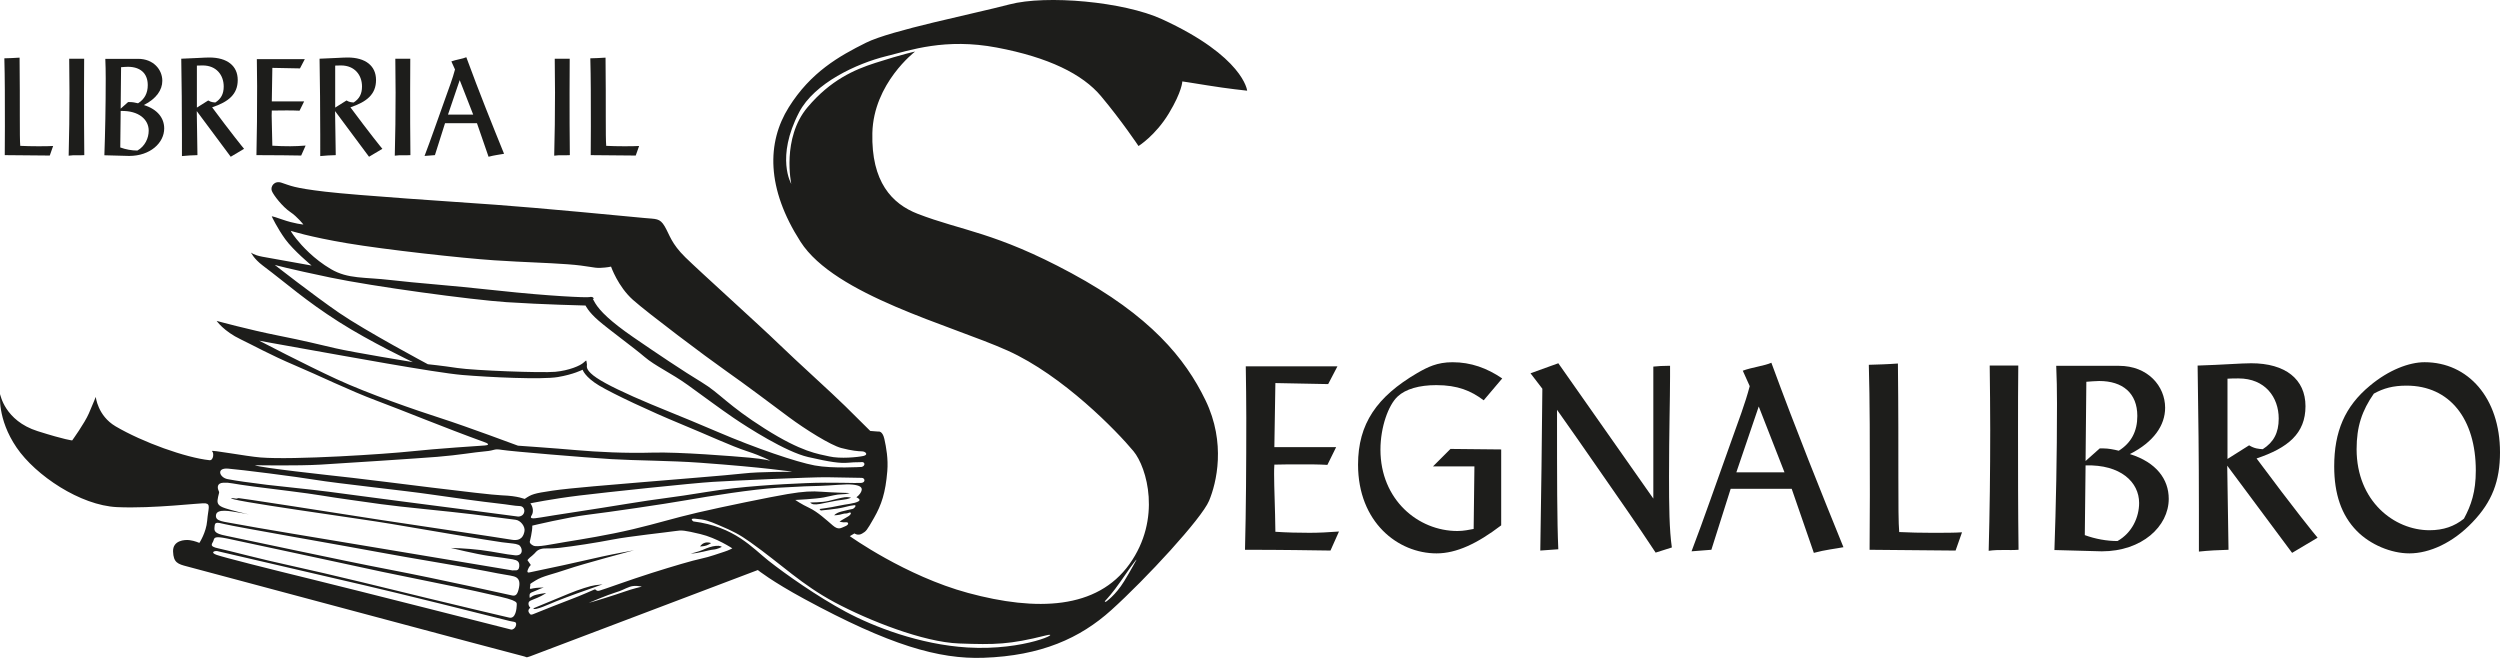 <?xml version="1.0" encoding="UTF-8"?>
<!-- Generator: Adobe Illustrator 28.0.0, SVG Export Plug-In . SVG Version: 6.00 Build 0)  -->
<svg xmlns="http://www.w3.org/2000/svg" xmlns:xlink="http://www.w3.org/1999/xlink" version="1.0" id="Livello_1" x="0px" y="0px" viewBox="0 0 456 120" style="enable-background:new 0 0 456 120;" xml:space="preserve">
<g>
	<defs>
		<rect id="SVGID_1_" width="456" height="120"></rect>
	</defs>
	<clipPath id="SVGID_00000057126557944994889370000005408580257252082818_">
		<use xlink:href="#SVGID_1_" style="overflow:visible;"></use>
	</clipPath>
	<path style="clip-path:url(#SVGID_00000057126557944994889370000005408580257252082818_);fill:#1D1D1B;" d="M0.868,28.297   c0-1.744,0.025-3.513,0.025-5.257c0-4.814,0-8.965-0.099-12.404c0.812-0.025,1.794-0.049,2.778-0.123   c0.098,8.99-0.025,14.419,0.123,16.089c0.983,0.049,2.064,0.074,3.146,0.074c1.156,0,2.163,0,2.851-0.049l-0.614,1.744   L0.868,28.297z"></path>
	<path style="clip-path:url(#SVGID_00000057126557944994889370000005408580257252082818_);fill:#1D1D1B;" d="M15.35,10.709   c-0.024,1.99-0.024,4.053-0.024,6.165c0,3.783,0,7.615,0.049,11.423c-0.935,0.073-1.844-0.05-2.852,0.098   c0.098-3.685,0.148-7.517,0.148-11.521c0-2.014-0.025-4.102-0.05-6.165H15.35z"></path>
	<path style="clip-path:url(#SVGID_00000057126557944994889370000005408580257252082818_);fill:#1D1D1B;" d="M23.56,28.443   c-0.59,0-2.138-0.073-4.523-0.122c0.147-4.176,0.246-8.892,0.246-13.977c0-1.302-0.025-2.506-0.074-3.611h5.997   c2.753,0,4.4,1.941,4.4,4.004c0,1.67-1.082,3.267-3.367,4.421c2.532,0.786,3.712,2.408,3.712,4.275   C29.95,26.061,27.395,28.443,23.56,28.443 M21.937,26.896c1.009,0.368,2.089,0.565,3.122,0.565   c1.401-0.786,2.064-2.284,2.064-3.636c0-1.989-1.769-3.684-5.113-3.586L21.937,26.896z M23.707,18.618   c0.467,0,0.984,0.098,1.475,0.221c1.204-0.761,1.769-1.867,1.769-3.316c0-2.186-1.401-3.341-3.638-3.341   c-0.368,0-0.861,0.05-1.229,0.074l-0.074,7.566l1.352-1.204H23.707z"></path>
	<path style="clip-path:url(#SVGID_00000057126557944994889370000005408580257252082818_);fill:#1D1D1B;" d="M33.185,24.367   c0-5.331-0.049-8.327-0.123-13.658c2.409-0.073,4.13-0.221,5.114-0.221c3.268,0,5.186,1.523,5.186,4.102   c0,2.604-1.671,3.98-4.67,4.987c3.539,4.765,5.605,7.32,5.826,7.565l-2.434,1.45l-6.194-8.327c0.049,2.702,0.074,5.404,0.123,8.032   c-0.91,0.024-1.942,0.074-2.827,0.172V24.367z M37.978,18.324c0.516,0.319,0.934,0.344,1.303,0.368   c1.033-0.663,1.524-1.547,1.524-2.923c0-2.038-1.303-3.832-3.835-3.832c-0.319,0-0.763,0-1.057,0.025v7.664L37.978,18.324z"></path>
	<path style="clip-path:url(#SVGID_00000057126557944994889370000005408580257252082818_);fill:#1D1D1B;" d="M54.935,28.37   c-1.745-0.025-4.523-0.074-8.161-0.074c0.098-3.856,0.123-8.081,0.123-12.601c0-1.621-0.025-3.242-0.049-4.913h8.75l-0.885,1.695   l-5.038-0.098l-0.099,6.116h5.899l-0.836,1.695c-0.787-0.049-1.671-0.049-2.458-0.049c-0.935,0-1.868,0-2.606,0.025   c-0.024,0.27-0.024,0.663-0.024,0.909c0,1.351,0.098,3.217,0.123,5.502c1.106,0.074,2.212,0.098,3.268,0.098   c0.861,0,1.819-0.049,2.803-0.123L54.935,28.37z"></path>
	<path style="clip-path:url(#SVGID_00000057126557944994889370000005408580257252082818_);fill:#1D1D1B;" d="M58.411,24.367   c0-5.331-0.049-8.327-0.123-13.658c2.409-0.073,4.13-0.221,5.114-0.221c3.269,0,5.186,1.523,5.186,4.102   c0,2.604-1.671,3.98-4.67,4.987c3.54,4.765,5.605,7.32,5.826,7.565l-2.434,1.45l-6.194-8.327c0.049,2.702,0.074,5.404,0.123,8.032   c-0.91,0.024-1.942,0.074-2.827,0.172V24.367z M63.204,18.324c0.516,0.319,0.934,0.344,1.303,0.368   c1.033-0.663,1.524-1.547,1.524-2.923c0-2.038-1.303-3.832-3.835-3.832c-0.319,0-0.763,0-1.057,0.025v7.664L63.204,18.324z"></path>
	<path style="clip-path:url(#SVGID_00000057126557944994889370000005408580257252082818_);fill:#1D1D1B;" d="M74.835,10.709   c-0.025,1.99-0.025,4.053-0.025,6.165c0,3.783,0,7.615,0.05,11.423c-0.935,0.073-1.844-0.05-2.852,0.098   c0.098-3.685,0.148-7.517,0.148-11.521c0-2.014-0.025-4.102-0.05-6.165H74.835z"></path>
	<path style="clip-path:url(#SVGID_00000057126557944994889370000005408580257252082818_);fill:#1D1D1B;" d="M82.328,11.2   c0.836-0.32,2.089-0.467,2.729-0.762c2.409,6.559,4.768,12.405,6.883,17.612c-0.763,0.148-1.746,0.246-2.827,0.541l-2.114-6.117   h-5.825l-1.844,5.822l-1.892,0.147c1.155-3.021,2.385-6.607,3.835-10.636c0.614-1.744,1.278-3.439,1.72-5.134L82.328,11.2z    M83.852,14.614l-2.138,6.288h4.596L83.852,14.614z"></path>
	<path style="clip-path:url(#SVGID_00000057126557944994889370000005408580257252082818_);fill:#1D1D1B;" d="M103.914,10.709   c-0.025,1.99-0.025,4.053-0.025,6.165c0,3.783,0,7.615,0.05,11.423c-0.935,0.073-1.844-0.05-2.852,0.098   c0.098-3.685,0.148-7.517,0.148-11.521c0-2.014-0.025-4.102-0.05-6.165H103.914z"></path>
	<path style="clip-path:url(#SVGID_00000057126557944994889370000005408580257252082818_);fill:#1D1D1B;" d="M107.747,28.297   c0-1.744,0.025-3.513,0.025-5.257c0-4.814,0-8.965-0.099-12.404c0.812-0.025,1.794-0.049,2.778-0.123   c0.098,8.99-0.025,14.419,0.123,16.089c0.983,0.049,2.064,0.074,3.145,0.074c1.157,0,2.164,0,2.852-0.049l-0.614,1.744   L107.747,28.297z"></path>
	<path style="clip-path:url(#SVGID_00000057126557944994889370000005408580257252082818_);fill:#1D1D1B;" d="M242.679,100.421   c-3.334-0.047-8.641-0.141-15.591-0.141c0.188-7.367,0.235-15.439,0.235-24.073c0-3.098-0.047-6.195-0.094-9.386h16.718   l-1.69,3.238l-9.628-0.188l-0.187,11.685h11.27l-1.596,3.238c-1.503-0.093-3.193-0.093-4.696-0.093c-1.784,0-3.568,0-4.977,0.046   c-0.047,0.517-0.047,1.267-0.047,1.737c0,2.581,0.187,6.147,0.234,10.511c2.113,0.141,4.227,0.188,6.246,0.188   c1.643,0,3.474-0.093,5.354-0.235L242.679,100.421z"></path>
	<path style="clip-path:url(#SVGID_00000057126557944994889370000005408580257252082818_);fill:#1D1D1B;" d="M273.818,95.822   c-4.367,3.331-8.171,5.115-11.787,5.115c-7.044,0-14.323-5.678-14.323-16.19c0-7.461,3.428-12.389,10.8-16.706   c1.878-1.079,3.616-1.971,6.433-1.971c3.381,0,6.293,1.079,9.063,2.956l-3.38,3.989c-2.302-1.736-4.743-2.769-8.641-2.769   c-3.099,0-5.588,0.704-7.044,2.065c-1.69,1.549-3.146,5.585-3.146,9.714c0,9.104,6.856,14.829,14.041,14.829   c1.174,0,2.161-0.234,2.959-0.375l0.14-11.404h-7.56l3.193-3.191l9.251,0.094V95.822z"></path>
	<path style="clip-path:url(#SVGID_00000057126557944994889370000005408580257252082818_);fill:#1D1D1B;" d="M279.166,68.087   l5.072-1.83l17.329,24.684V66.867c0.845-0.094,1.878-0.141,2.63-0.141h0.422v1.972c0,4.129-0.188,10.276-0.188,18.207   c0,5.397,0.047,9.714,0.516,12.952l-2.958,0.939c-3.522-5.35-6.856-10.09-9.721-14.219c-3.287-4.74-6.058-8.729-8.265-11.826v1.501   c0,10.888,0,18.772,0.234,23.934l-3.287,0.234c0.188-10.558,0.282-20.272,0.376-29.517L279.166,68.087z"></path>
	<path style="clip-path:url(#SVGID_00000057126557944994889370000005408580257252082818_);fill:#1D1D1B;" d="M317.884,67.618   c1.596-0.61,3.992-0.892,5.213-1.455c4.602,12.53,9.11,23.699,13.148,33.648c-1.455,0.282-3.334,0.469-5.4,1.032l-4.039-11.684   h-11.13l-3.521,11.121l-3.617,0.282c2.208-5.772,4.555-12.623,7.326-20.319c1.174-3.332,2.442-6.57,3.287-9.809L317.884,67.618z    M320.795,74.141l-4.086,12.013h8.782L320.795,74.141z"></path>
	<path style="clip-path:url(#SVGID_00000057126557944994889370000005408580257252082818_);fill:#1D1D1B;" d="M341.014,100.28   c0-3.332,0.047-6.711,0.047-10.043c0-9.197,0-17.128-0.188-23.698c1.55-0.047,3.428-0.094,5.307-0.234   c0.188,17.175-0.047,27.546,0.235,30.738c1.878,0.094,3.944,0.141,6.01,0.141c2.208,0,4.133,0,5.448-0.094l-1.174,3.332   L341.014,100.28z"></path>
	<path style="clip-path:url(#SVGID_00000057126557944994889370000005408580257252082818_);fill:#1D1D1B;" d="M368.135,66.679   c-0.047,3.801-0.047,7.743-0.047,11.779c0,7.227,0,14.547,0.094,21.821c-1.784,0.141-3.522-0.093-5.448,0.188   c0.188-7.039,0.282-14.36,0.282-22.009c0-3.848-0.047-7.837-0.094-11.779H368.135z"></path>
	<path style="clip-path:url(#SVGID_00000057126557944994889370000005408580257252082818_);fill:#1D1D1B;" d="M383.368,100.562   c-1.128,0-4.086-0.141-8.641-0.235c0.281-7.977,0.469-16.987,0.469-26.701c0-2.488-0.047-4.787-0.141-6.899h11.459   c5.259,0,8.406,3.707,8.406,7.649c0,3.192-2.066,6.242-6.434,8.447c4.837,1.502,7.092,4.599,7.092,8.166   C395.577,96.009,390.693,100.562,383.368,100.562 M380.267,97.606c1.925,0.704,3.992,1.079,5.964,1.079   c2.677-1.502,3.945-4.364,3.945-6.945c0-3.801-3.381-7.039-9.768-6.852L380.267,97.606z M383.649,81.79   c0.892,0,1.878,0.188,2.818,0.422c2.301-1.454,3.381-3.566,3.381-6.335c0-4.177-2.678-6.382-6.951-6.382   c-0.704,0-1.643,0.094-2.348,0.141l-0.141,14.453l2.583-2.299H383.649z"></path>
	<path style="clip-path:url(#SVGID_00000057126557944994889370000005408580257252082818_);fill:#1D1D1B;" d="M401.079,92.772   c0-10.183-0.094-15.909-0.234-26.092c4.602-0.141,7.889-0.422,9.768-0.422c6.245,0,9.908,2.909,9.908,7.837   c0,4.974-3.193,7.602-8.922,9.526c6.763,9.104,10.707,13.984,11.13,14.454l-4.649,2.768l-11.834-15.908   c0.094,5.162,0.141,10.324,0.235,15.345c-1.738,0.047-3.71,0.141-5.401,0.329V92.772z M410.236,81.227   c0.987,0.61,1.784,0.657,2.49,0.704c1.971-1.267,2.911-2.957,2.911-5.585c0-3.894-2.489-7.321-7.326-7.321   c-0.61,0-1.456,0-2.018,0.047v14.642L410.236,81.227z"></path>
	<path style="clip-path:url(#SVGID_00000057126557944994889370000005408580257252082818_);fill:#1D1D1B;" d="M456.001,82.495   c0,5.255-1.456,9.056-5.024,12.764c-3.568,3.754-7.842,5.678-11.506,5.678c-3.333,0-7.137-1.596-9.58-4.083   c-2.817-2.863-4.132-6.757-4.132-11.779c0-6.335,1.925-10.934,6.528-14.735c3.427-2.863,7.138-4.271,9.956-4.271   C450.178,66.069,456.001,72.593,456.001,82.495 M451.587,85.826c0-9.385-4.743-15.486-12.632-15.486   c-2.443,0-4.18,0.469-5.964,1.455c-2.16,3.097-3.146,6.006-3.146,10.136c0,9.48,6.856,14.782,13.289,14.782   c2.536,0,4.555-0.704,6.292-2.112C450.742,92.161,451.587,89.721,451.587,85.826"></path>
	
		<path style="clip-path:url(#SVGID_00000057126557944994889370000005408580257252082818_);fill-rule:evenodd;clip-rule:evenodd;fill:#1D1D1B;" d="   M195.413,49.818c-13.908-7.513-20.027-7.715-28.037-10.823c-4.677-1.816-8.473-5.808-8.258-14.739   c0.218-9.086,7.796-14.853,7.796-14.853s-2.148,0.43-7.259,2.072c-3.819,1.227-8.172,3.122-12.367,8.099   c-4.738,5.619-2.958,13.971-2.958,13.971s-2.875-4.789,1.421-13.05c2.787-5.358,10.555-8.927,15.901-10.248   c4.353-1.075,10.739-3.353,20.164-1.573c9.425,1.779,15.638,4.838,19.012,8.866c3.784,4.516,6.837,9.096,6.837,9.096   s3.097-1.921,5.53-5.949c2.434-4.028,2.459-5.834,2.459-5.834s1.096,0.146,4.647,0.729c3.55,0.584,7.182,0.96,7.182,0.96   s-0.62-6.205-15.555-13.05c-6.95-3.185-21.055-4.464-27.807-2.686c-6.753,1.777-21.587,4.713-26.156,6.985   c-4.94,2.457-10.099,5.39-14.095,11.783c-3.997,6.393-4.128,14.743,2.15,24.525s27.364,15.181,37.755,19.843   c10.111,4.537,19.992,14.754,22.967,18.347c2.474,2.985,5.172,12.366-0.73,20.61s-16.906,8.643-29.42,5.258   c-11.454-3.098-21.585-10.363-21.585-10.363l0.846-0.498c0,0,0.623,0.481,1.382,0.038c0.76-0.443,0.835-0.503,2.19-2.879   c1.355-2.376,2.093-4.548,2.42-8.52c0.183-2.232-0.19-4.316-0.537-5.873c-0.348-1.556-1.114-1.343-1.114-1.343l-1.46-0.115   c0,0-2.126-2.111-4.57-4.529s-8.773-8.098-12.175-11.399c-3.402-3.301-14.385-13.192-16.976-15.737   c-2.592-2.544-2.853-4.086-3.765-5.642c-0.912-1.555-1.578-1.319-3.726-1.535c-2.146-0.215-19.715-1.891-27.154-2.418   c-7.439-0.526-25.13-1.684-31.034-2.379c-5.903-0.695-6.275-1.088-8.028-1.651c-1.262-0.405-2.022,0.7-1.728,1.497   c0.295,0.797,1.996,2.936,3.341,3.838c1.346,0.902,2.42,2.303,2.42,2.303s-1.641-0.135-3.879-0.921   c-2.238-0.786-1.882-0.537-1.882-0.537s0.978,2.101,2.459,4.145c1.48,2.043,4.8,4.797,4.8,4.797s-7.388-1.311-8.987-1.612   c-1.599-0.301-2.073-0.767-2.073-0.767s0.514,1.147,2.15,2.379c4.652,3.505,7.743,6.362,13.904,10.287   c5.746,3.661,13.481,7.33,13.481,7.33s-10.791-1.761-14.135-2.533c-3.342-0.772-5.396-1.314-10.561-2.341   c-5.167-1.027-11.101-2.648-11.101-2.648s1.297,1.897,4.417,3.377c1.979,0.939,5.481,2.882,9.833,4.721   c4.352,1.839,9.996,4.611,15.017,6.486c5.02,1.876,12.161,4.842,19.665,7.562c0.96,0.347,0.541,0.542,0,0.575   c-0.541,0.033-9.011,0.59-13.481,1.075c-4.469,0.484-21.418,1.604-27.461,1.113c-2.588-0.21-9.233-1.465-8.834-1.151   c0.399,0.313,0.274,1.727-0.461,1.65c-4.313-0.456-12.157-3.253-17.129-6.179c-3.281-1.932-3.611-5.374-3.611-5.374   s-0.502,1.266-1.268,3.032c-0.765,1.766-3.034,4.913-3.034,4.913s-1.189-0.074-6.298-1.689c-6.051-1.913-6.837-6.755-6.837-6.755   s-0.591,4.488,2.995,9.749c3.468,5.086,11.631,10.556,18.321,10.862c6.69,0.305,15.393-0.817,16.131-0.691   c0.994,0.169,0.497,0.926,0.307,3.186c-0.18,2.15-1.421,4.03-1.421,4.03s-0.861-0.378-1.766-0.499   c-0.907-0.122-3.106,0.032-3.034,2.072c0.071,2.04,0.882,2.288,2.573,2.725c1.691,0.437,60.509,16.21,61.26,16.351   c0.752,0.14,0.376,0.373,1.306,0.038c0.93-0.335,41.519-15.736,41.519-15.736s2.523,2.042,8.526,5.296   c15.53,8.417,24.457,10.991,32.647,10.709c10.496-0.362,17.613-3.571,23.275-8.674c6.391-5.761,16.505-16.723,17.859-19.959   c1.354-3.235,3.135-10.528-0.652-18.346C216.168,65.342,209.818,57.6,195.413,49.818 M157.12,89.581   c-0.277,0.719-0.922,1.113-0.922,1.113s0.953,0.405,0.422,0.729c-0.755,0.462-2.243,0.515-3.726,0.845   c-1.483,0.329-3.418,0.575-3.418,0.575l0.231,0.269c0,0,2.985-0.257,4.186-0.576c1.201-0.319,1.269-0.284,1.882-0.384   c0.612-0.099,0.063,0.619-0.307,0.691c-0.37,0.072-0.914,0.18-1.997,0.461c-1.084,0.28-1.306,0.691-1.306,0.691   s0.844-0.026,1.459-0.231c0.616-0.204,0.671,0.011,1.191-0.23c0.519-0.241,0.575,0.298-0.23,0.729   c-0.807,0.432-1.46,0.883-1.46,0.883s0.639,0.184,1.153,0.115c0.513-0.069,0.659,0.426-0.115,0.73   c-0.775,0.303-1.197,0.76-2.267-0.154c-1.07-0.914-2.774-2.491-4.263-3.186c-1.489-0.695-2.574-1.458-2.574-1.458   s3.689-0.177,5.186-0.461c1.497-0.283,2.288-0.566,3.303-0.575c1.015-0.01,1.421-0.231,1.421-0.231s-3.254-0.093-5.071-0.23   c-1.815-0.137-3.278-0.079-6.26,0.422s-11.907,2.327-16.399,3.378c-4.492,1.05-7.203,1.94-11.791,3.032   c-4.589,1.091-9.417,1.851-12.175,2.303c-2.759,0.451-5.294,1.036-5.992,0.691c-0.698-0.346-0.652-0.691-0.652-0.691   s0.501-1.973,0.461-2.956c0,0,6.439-1.543,10.178-1.995c3.738-0.453,13.696-1.904,17.935-2.649   c4.24-0.745,12.028-1.991,16.631-2.264c4.603-0.274,6.027-0.296,7.874-0.346c1.846-0.05,4.51-0.367,5.799-0.23   S157.398,88.862,157.12,89.581 M157.082,88.084c-0.857,0.081-5.386-0.159-10.063,0.038c-4.677,0.198-11.76,0.557-18.129,1.612   c-6.368,1.055-8.731,1.204-14.441,2.15c-5.711,0.946-13.959,2.167-15.786,2.495c-1.827,0.327-2.044,0.16-1.69-0.384   c0.355-0.545,0.305-1.479-0.23-2.188c0,0,3.883-0.805,8.911-1.42c5.027-0.615,20.651-2.268,24.388-2.495   c3.738-0.227,17.96-0.877,20.74-0.844c2.78,0.033,5.837,0.106,6.414,0.115S157.939,88.003,157.082,88.084 M54.073,43.6   c-0.947-1.186-1.037-1.497-1.037-1.497s3.359,1.097,10.293,2.265c6.933,1.168,20.978,2.727,26.809,3.109   c5.83,0.382,9.569,0.439,13.442,0.729c3.874,0.29,4.621,0.708,5.915,0.653c1.293-0.056,1.958-0.231,1.958-0.231   s1.254,3.624,3.995,6.065c2.74,2.44,13.274,10.364,16.938,12.934c3.664,2.571,8.475,6.203,11.484,8.444   c3.009,2.241,7.628,5.13,9.564,5.642c1.934,0.512,3.165,0.603,3.802,0.614c0.637,0.011,1.236,0.624,0.231,0.844   c-1.006,0.22-4.18,0.546-6.222,0.077c-2.042-0.469-4.93-0.746-11.753-5.066c-6.823-4.32-8.182-6.452-11.484-8.444   c-3.301-1.992-8.349-5.378-12.521-8.252c-4.172-2.874-6.067-4.783-6.914-6.179c-0.846-1.396-0.148-0.55-0.268-0.845   c-0.12-0.294-0.366-0.375-0.846-0.268c-0.478,0.107-7.273-0.171-16.592-1.19c-9.318-1.02-14.718-1.349-19.55-1.919   c-4.831-0.571-7.796-0.156-10.947-1.996C57.222,47.248,55.02,44.786,54.073,43.6 M61.869,57.072   c-4.732-3.253-11.752-8.751-11.752-8.751s2.343,0.674,10.139,2.303c7.797,1.629,25.644,4.059,32.147,4.491   c6.504,0.431,14.403,0.614,14.403,0.614s0.472,1.116,2.382,2.763c1.908,1.648,6.458,4.958,8.373,6.602   c1.913,1.644,4.874,2.958,7.911,5.143c3.037,2.185,5.758,4.233,8.335,5.987c2.576,1.754,9.532,6.205,13.596,7.139   c4.064,0.934,5.867,1.173,7.335,1.037c1.469-0.138,1.924-0.053,2.459-0.116c0.534-0.063,0.723,0.644,0,0.883   c0,0-5.283,0.348-8.603-0.269c-3.321-0.617-10.708-3.122-17.745-6.14c-7.036-3.019-11.078-4.512-15.325-6.41   c-4.246-1.899-6.693-3.226-7.758-4.26c-1.065-1.036-0.61-1.356-0.729-1.766c-0.119-0.411,0.087-0.85-0.537-0.23   c-0.624,0.62-2.752,1.497-5.224,1.727c-2.472,0.23-14.821-0.24-17.821-0.691c-3-0.452-5.415-0.691-5.415-0.691   S66.603,60.325,61.869,57.072 M80.459,76.301c-4.553-1.461-13.246-4.46-19.05-7.139c-5.805-2.679-14.135-7.023-14.135-7.023   s3.023,0.574,8.911,1.612c5.888,1.037,23.082,4.216,28.114,4.644c5.031,0.427,14.547,0.866,17.437,0.383   c2.889-0.482,4.532-1.343,4.532-1.343s0.387,1.312,2.995,2.879c2.609,1.566,9.436,4.753,14.749,6.947   c5.314,2.193,9.296,4.069,12.213,5.028c2.917,0.958,4.301,1.765,4.301,1.765s-1.013-0.325-3.802-0.576   c-2.789-0.25-12.836-1.065-17.706-0.921c-4.87,0.144-9.993-0.109-13.981-0.46c-3.987-0.352-10.561-0.806-10.561-0.806   S85.011,77.762,80.459,76.301 M41.59,85.474c2.202,0.17,12.495,1.474,16.093,2.073c3.598,0.598,16.545,1.996,20.701,2.61   c4.156,0.613,9.835,1.385,12.252,1.65c2.417,0.264,3.061,0.462,4.186,0.499c1.125,0.036,1.15,1.889-0.307,1.919   c0,0-15.308-2.024-21.163-2.763c-5.855-0.74-9.19-1.239-13.365-1.766c-4.176-0.527-8.134-0.886-11.293-1.266   c-3.159-0.381-5.696-0.752-7.182-1.037S39.389,85.304,41.59,85.474 M93.248,114.837c0,0-28.494-7.247-36.218-9.135   s-16.26-4.041-17.514-4.491c-1.253-0.449-0.377-0.778,0.116-0.69c0.492,0.087,21.826,5.093,26.77,6.217   c4.943,1.124,23.64,5.766,25.465,6.256c1.823,0.491,1.718,0.338,2.112,0.499C94.372,113.654,94.068,114.838,93.248,114.837    M94.247,110.461c-0.013,0.433-0.148,2.491-1.382,2.188c0,0-9.697-2.267-14.672-3.493s-18.896-4.627-24.849-5.91   c-5.953-1.283-11.651-2.838-13.52-3.224c-1.868-0.387-1.041-0.867-0.883-1.421c0.158-0.554,0.209-0.838,2.458-0.383   c2.25,0.454,24.305,5.228,28.23,6.064c3.925,0.836,13.363,2.693,17.245,3.569c3.882,0.876,5.631,1.234,6.568,1.612   C94.378,109.842,94.261,110.029,94.247,110.461 M94.67,107.16c-0.26,1.314-0.602,1.572-1.23,1.459c0,0-13.361-2.994-22.392-4.721   c-9.029-1.727-27.662-5.756-29.843-6.179c-2.18-0.424-2.144-0.891-2.073-1.651c0.07-0.76,0.177-0.903,1.881-0.46   c1.704,0.442,23.141,4.173,28.269,5.143c5.128,0.969,15.965,2.722,19.357,3.416c3.392,0.693,4.304,0.743,5.07,0.959   C94.475,105.342,94.93,105.846,94.67,107.16 M95.668,96.873c-0.145,0.808-0.537,1.887-2.343,1.574   c-1.805-0.314-16.947-2.565-23.851-3.608c-6.306-0.953-27.303-4.314-26.316-3.992c0.987,0.322-0.7-0.025-0.877,0.001   c-2.03,0.294,24.046,3.836,29.113,4.72c5.067,0.884,18.084,3.066,20.164,3.34c2.079,0.273,2.282,0.193,2.995,0.46   c0.715,0.267,1.128,2.083-0.614,1.919c-1.742-0.165-3.664-0.631-6.26-0.959c-2.597-0.329-5.454-0.384-5.454-0.384   s4.728,1.153,6.952,1.458c2.225,0.305,3.514,0.45,4.34,0.614c0.827,0.165,1.289,0.4,1.191,1.344   c-0.098,0.943-0.82,0.597-1.191,0.691c0,0-19.922-3.331-27.116-4.529c-7.194-1.199-20.616-3.419-23.121-3.915   c-2.506-0.496-4.077-0.454-3.88-1.689c0.197-1.235,2.86-0.612,3.726-0.499c0.867,0.112,2.305,0.422,2.305,0.422   s-3.7-0.838-4.801-1.305c-1.101-0.466-1.033-1.013-0.845-1.919s0.275-0.698,0.077-1.151c-0.199-0.454-0.35-1.359,0.884-1.42   c1.233-0.062,1.381,0.163,5.454,0.691c4.072,0.527,9.635,1.17,12.483,1.65c2.847,0.479,7.241,1.064,10.831,1.574   c3.589,0.509,12.507,1.323,16.669,1.842c4.162,0.518,6.85,0.881,7.835,0.998C95.002,94.917,95.814,96.065,95.668,96.873    M95.707,91.001c-0.061,0.041-1.073-0.54-4.148-0.652c-3.076-0.113-22.189-2.616-27.231-3.186   c-5.042-0.57-16.644-1.812-17.86-2.303c0,0,7.839,0.133,12.022-0.115c4.183-0.248,17.933-1.151,21.278-1.42   c3.907-0.315,6.687-0.832,8.68-0.998c1.993-0.166,1.511-0.534,3.111-0.269c1.599,0.265,15.461,1.419,19.972,1.689   c4.511,0.269,10.762,0.264,16.131,0.653c11.975,0.867,16.9,1.65,16.9,1.65s-6.094-0.026-8.911,0.307s-14.077,1.206-18.743,1.612   c-4.665,0.406-12.886,1.033-16.208,1.535C97.378,90.006,96.987,90.127,95.707,91.001 M113.873,107.928   c-1.59,0.567-5.708,1.847-6.49,2.034c0,0,3.552-1.5,4.839-1.88c1.286-0.382,1.596-0.664,2.612-1.037   c1.015-0.373,2.228-0.038,2.228-0.038S115.465,107.361,113.873,107.928 M132.117,100.635c-0.811,0.251-2.7,0.949-4.225,1.266   c-1.525,0.317-5.098,1.369-9.025,2.61c-3.928,1.241-8.824,3.038-9.526,3.224c-0.701,0.185-0.556-0.362-0.96-0.192   c-0.404,0.17-2.5,1.114-4.149,1.727c-1.648,0.613-5.706,2.232-6.529,2.572c-0.823,0.34-0.926,0.401-1.23-0.115   c-0.303-0.517,0.269-0.883,0.269-0.883s-0.36-0.245-0.345-0.768c0.014-0.523,0.513-0.561,1.613-1.036   c1.099-0.475,1.613-0.883,1.613-0.883s-1.791,0.211-2.42,0.538c-0.628,0.326-0.606,0.582-0.614-0.039   c-0.009-0.62,0.391-0.559,1.344-0.998c0.953-0.439,1.268-0.499,1.268-0.499s-1.366,0.021-1.959,0.154   c-0.593,0.133-0.663,0.204-0.537-0.384c0.126-0.588-0.384-0.189,0.96-1.036c1.344-0.848,3.128-1.134,5.838-2.073   c2.711-0.939,12.137-3.454,12.137-3.454s-4.049,0.745-5.838,1.151c-1.79,0.407-5.543,1.243-7.029,1.574   c-1.486,0.331-5.845,1.229-6.145,1.305c-0.3,0.075-0.558,0.057-0.345-0.499c0.212-0.556,0.537-0.844,0.537-0.844l-0.614-0.883   c0,0,0.186-0.304,0.845-0.806c0.658-0.503,0.74-0.993,1.613-1.228c0.874-0.235,1.197,0.032,3.533-0.231   c2.337-0.263,6.601-0.917,9.564-1.496c2.963-0.58,10.028-1.332,11.331-1.536c1.302-0.203,1.689-0.159,4.647,0.538   c2.957,0.696,5.838,2.61,5.838,2.61S132.927,100.382,132.117,100.635 M176.44,118.099c-8.67-0.529-17.097-3.785-22.199-6.525   c-5.104-2.74-10.937-6.826-14.096-9.326c-2.862-2.265-6.16-6.192-13.673-7.139c0,0-0.845-0.598,0.307-0.499   c1.867,0.16,2.496,0.396,4.367,1.191c2.54,1.078,3.682,1.647,5.734,3.108c5.82,4.143,9.297,7.71,15.402,10.977   c6.105,3.265,16.115,7.246,22.661,7.484c6.573,0.238,9.201,0.192,15.785-1.459C194.083,115.07,187.032,118.745,176.44,118.099    M207.281,102.132c0,0-1.178,2.16-2.228,3.876c-1.588,2.595-3.342,3.761-3.342,3.761c-0.211-0.012-0.26-0.051-0.115-0.192   c0.146-0.141,1.399-1.488,2.804-3.531C207.572,101.432,207.281,102.132,207.281,102.132 M103.772,108.274   c-1.811,0.751-6.492,2.686-6.492,2.686c0.117,0.553,3.154-0.88,4.225-1.305c1.072-0.426,2.707-1.044,3.65-1.381   c0.942-0.338,4.762-1.689,4.762-1.689s-0.538,0.058-1.345,0.153C107.766,106.833,105.584,107.521,103.772,108.274 M125.972,100.98   c1.523-0.047,3.282-0.664,4.11-0.729c0.828-0.066,1.574-0.499,1.574-0.499s-0.255-0.261-1.037-0.192   c-0.781,0.068-1.597,0.367-2.42,0.729C127.377,100.651,125.972,100.98,125.972,100.98 M128.891,99.483   c0.467-0.174,0.807-0.422,0.807-0.422s-0.595-0.256-1.191-0.038c-0.595,0.217-0.807,0.652-0.807,0.652   S128.423,99.657,128.891,99.483 M154.086,90.694c-0.58,0.072-1.956,0.426-3.034,0.691c-1.078,0.264-3.264,0.269-3.264,0.269   c0.274,0.363,0.785,0.432,1.766,0.268c0.982-0.165,2.747-0.625,4.187-0.767c0.985-0.098,1.497-0.384,1.497-0.384   S154.667,90.621,154.086,90.694"></path>
</g>
</svg>
